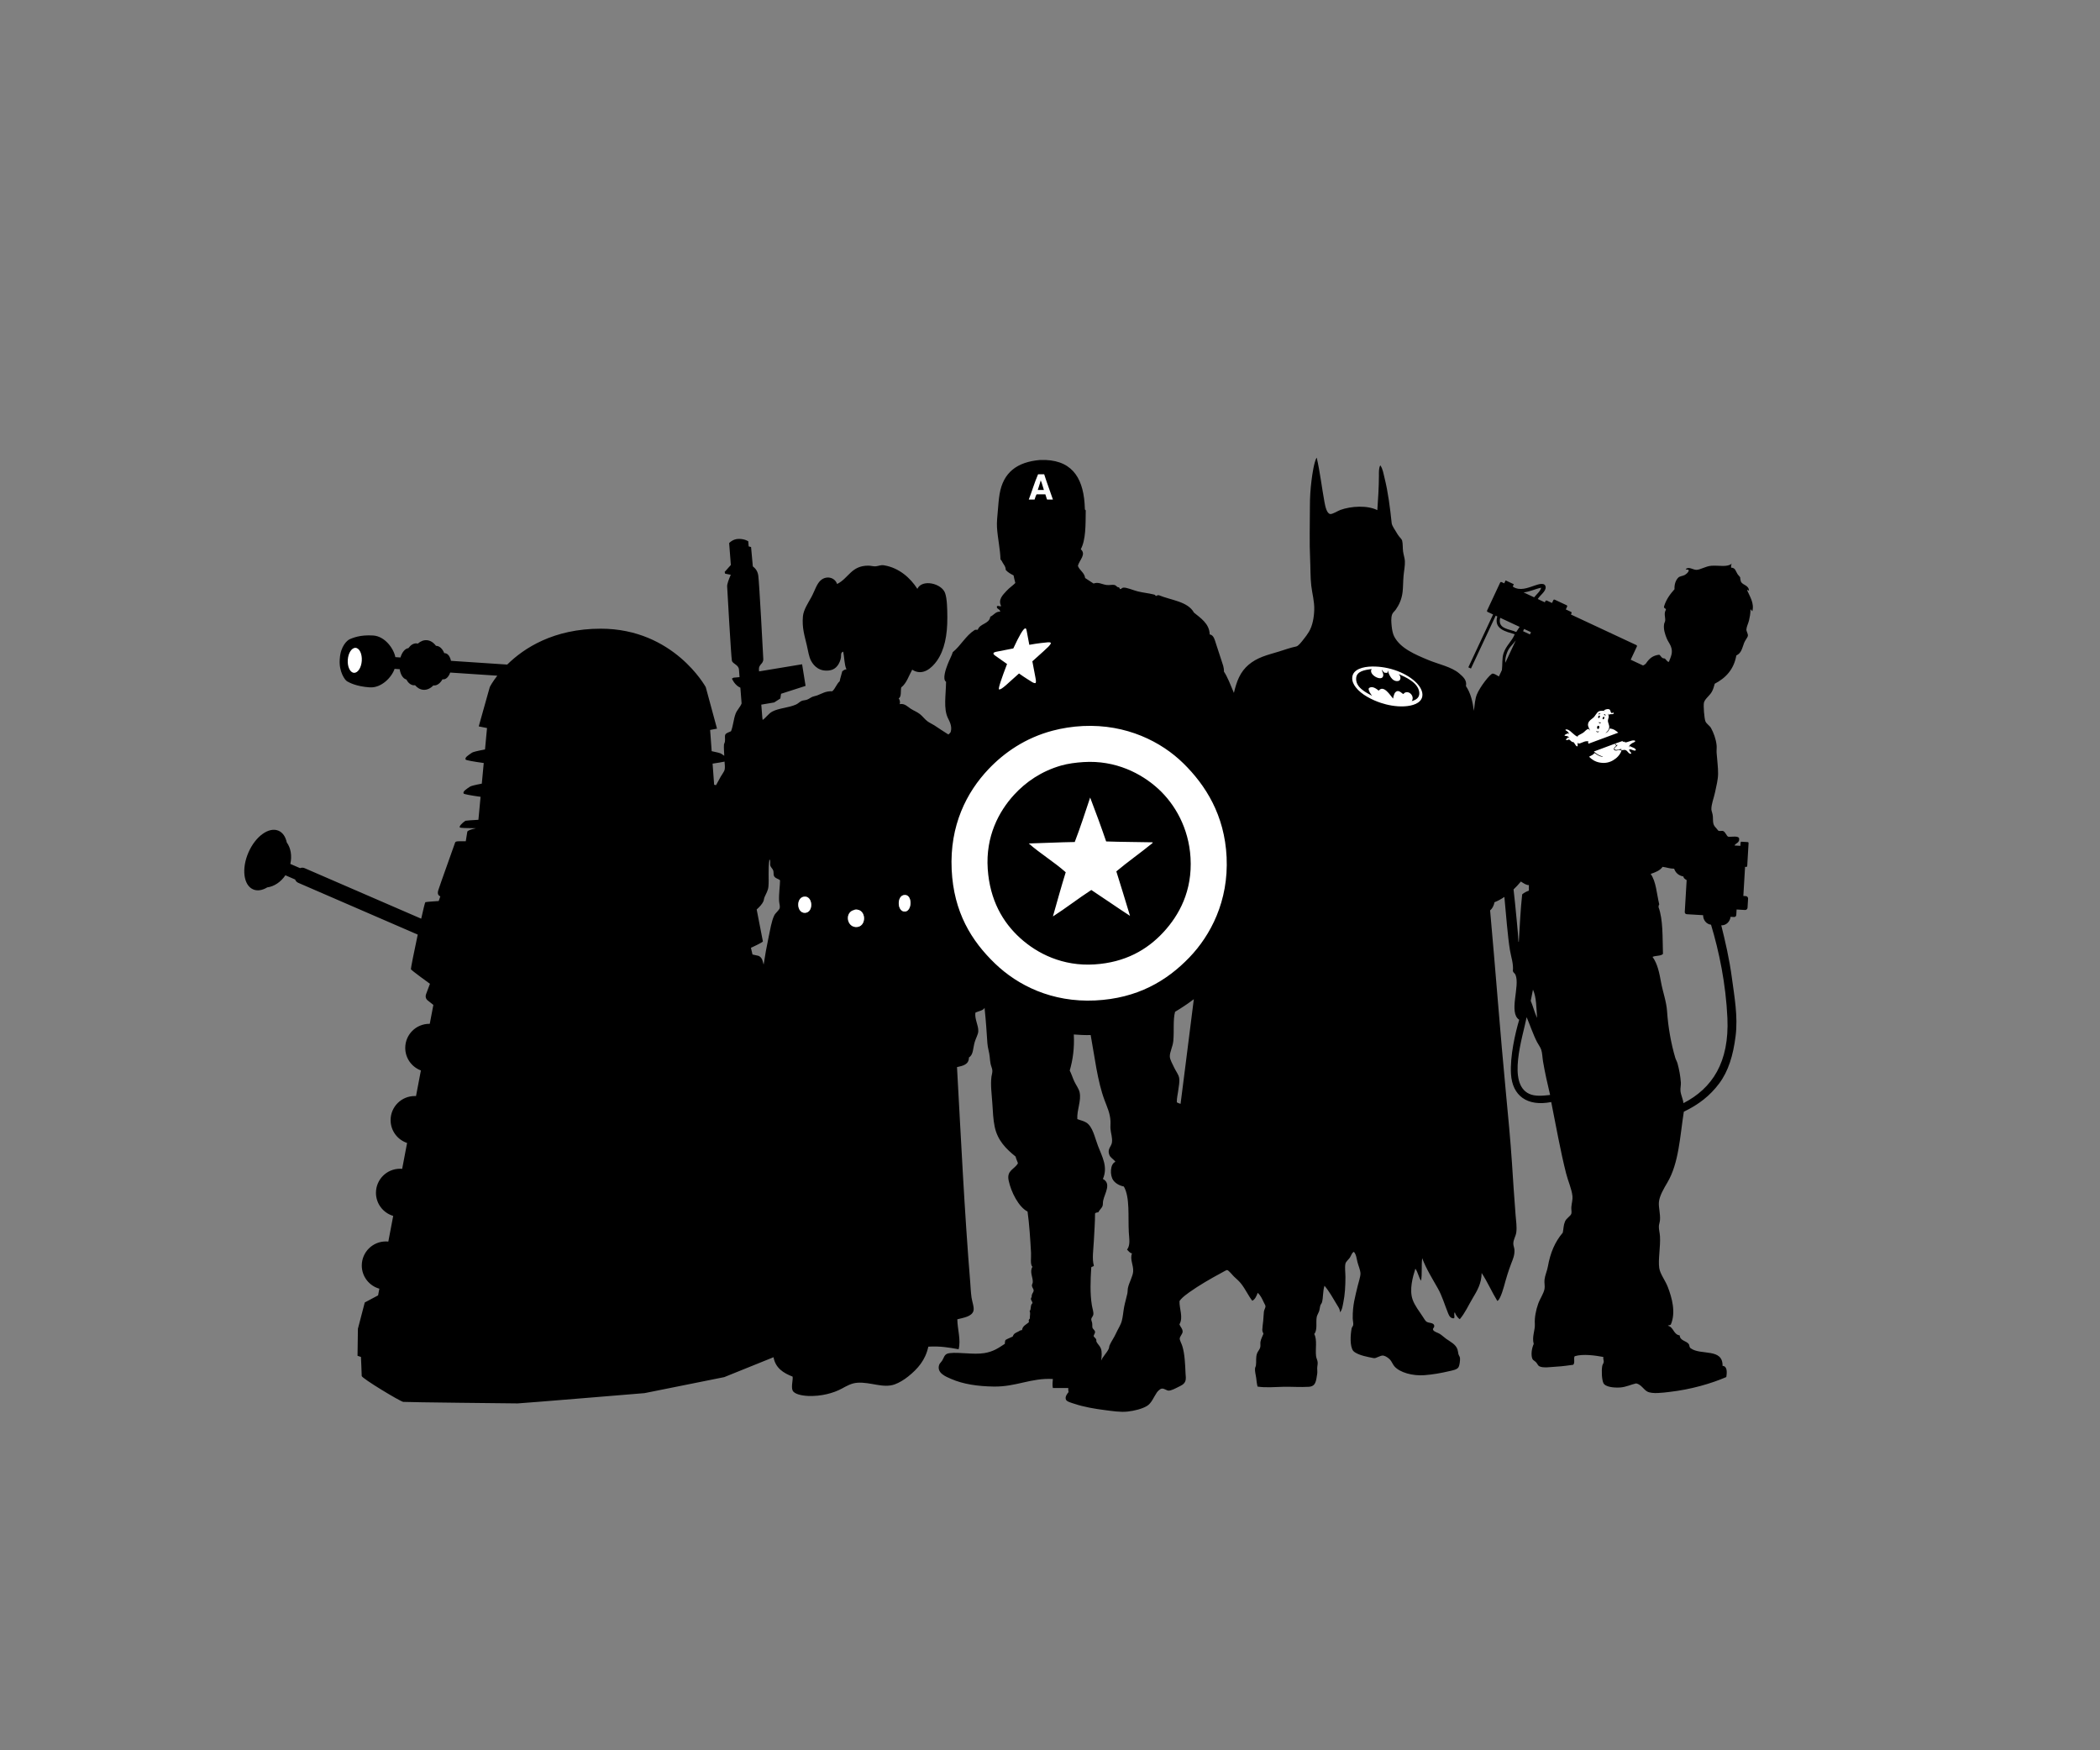 <?xml version="1.0" encoding="UTF-8" standalone="no"?>
<!DOCTYPE svg PUBLIC "-//W3C//DTD SVG 1.1//EN" "http://www.w3.org/Graphics/SVG/1.1/DTD/svg11.dtd">
<svg width="100%" height="100%" viewBox="0 0 720 600" version="1.1" xmlns="http://www.w3.org/2000/svg" xmlns:xlink="http://www.w3.org/1999/xlink" xml:space="preserve" xmlns:serif="http://www.serif.com/" style="fill-rule:evenodd;clip-rule:evenodd;stroke-linejoin:round;stroke-miterlimit:2;">
    <rect x="0" y="0" width="720" height="600" fill="#808080" stroke="none"/>
    <g transform="matrix(1.002,0,0,1,0,0)">
        <rect id="Artboard1" x="0" y="0" width="718.742" height="600" style="fill:none;"/>
        <g id="Artboard11" serif:id="Artboard1">
            <g transform="matrix(0.642,0,0,0.932,80.192,40.662)">
                <g>
                    <g id="LOGO" transform="matrix(0.335,0,0,0.231,-147.065,-221.66)">
                        <g>
                            <g id="LOW" transform="matrix(4.167,0,0,4.167,2788.35,2276.14)">
                                <path d="M0,-7.935C3.104,2.339 5.663,14.753 6.251,27.688C7.021,44.618 0.475,54.585 -10.529,60.254C-10.681,58.699 -11.523,57.16 -11.666,55.56C-11.763,54.488 -11.438,53.49 -11.524,52.29C-11.694,49.917 -12.161,47.354 -12.805,45.037C-13.003,44.318 -13.438,43.648 -13.657,42.904C-15.289,37.366 -16.379,31.2 -16.786,25.129C-17.036,21.394 -18.396,17.777 -19.061,14.179C-19.723,10.599 -20.384,7.02 -22.332,4.367C-21.19,3.802 -19.171,4.114 -18.351,3.229C-18.549,-3.114 -18.278,-9.926 -20.057,-14.689C-20.002,-15.06 -19.983,-15.47 -19.771,-15.685C-20.74,-19.693 -20.955,-24.456 -23.043,-27.346C-21.228,-27.948 -19.492,-28.63 -18.492,-30.047C-16.973,-29.861 -15.795,-29.332 -14.084,-29.336C-13.521,-27.718 -12.349,-26.71 -10.529,-26.35C-10.593,-25.954 -10.124,-25.416 -9.306,-24.979L-10.026,-12.789C-10.053,-12.348 -9.717,-11.97 -9.277,-11.944L-3.022,-11.574C-3.04,-9.698 -1.733,-8.122 0,-7.935M-69.402,56.699C-77.881,52.809 -71.943,35.177 -70.397,27.403C-69.257,30.015 -67.877,34.131 -66.415,36.931C-65.901,37.917 -65.142,38.91 -64.852,39.776C-64.399,41.121 -64.384,42.883 -64.141,44.326C-63.411,48.646 -62.47,52.751 -61.438,57.126C-64.335,57.437 -67.173,57.72 -69.402,56.699M-73.384,-1.606C-73.343,-1.352 -73.518,-1.314 -73.526,-1.464C-73.749,-5.814 -74.377,-11.164 -74.806,-15.969C-74.888,-16.896 -75.187,-19.289 -75.396,-21.412C-74.441,-22.325 -73.503,-23.336 -72.59,-24.434C-71.482,-23.669 -70.319,-22.98 -69.545,-23.08L-69.545,-20.946C-70.521,-20.596 -71.408,-20.155 -72.104,-19.524C-72.748,-13.769 -73.001,-7.623 -73.384,-1.606M-78.542,-108.024C-78.624,-109.369 -78.388,-110.378 -78.085,-111.3C-77.754,-112.306 -77.353,-113.213 -76.582,-114.139C-75.991,-114.847 -75.263,-115.588 -74.544,-116.571L-78.542,-108.024ZM-80.494,-125.183C-80.432,-125.161 -80.368,-125.143 -80.306,-125.122L-73.082,-121.744C-73.552,-121.028 -74.113,-120.19 -74.379,-119.779C-76.922,-121.002 -81.567,-120.808 -80.494,-125.183M-71.364,-120.94L-68.741,-119.713L-69.14,-118.86L-71.771,-120.09C-71.614,-120.382 -71.455,-120.692 -71.364,-120.94M-66.415,27.688C-67.374,25.66 -67.944,23.244 -68.833,21.147C-68.529,19.744 -68.243,18.323 -67.979,16.882C-66.678,19.702 -66.682,23.831 -66.415,27.688M-64.852,-136.702C-65.147,-135.36 -66.562,-134.243 -67.541,-133.035L-71.561,-134.914C-69.212,-135.156 -67.149,-136.242 -64.852,-136.702M-205.3,36.454C-204.944,32.529 -205.47,28.46 -204.633,25.345C-202.12,23.845 -199.731,22.241 -197.471,20.524C-198.482,28.699 -199.513,36.854 -200.543,44.889C-201.207,50.076 -201.868,55.285 -202.531,60.514C-203.095,60.341 -203.627,60.17 -203.967,59.895C-203.991,58.197 -203.574,56.773 -203.411,55.341C-203.239,53.839 -202.808,52.145 -203.078,50.563C-203.294,49.298 -204.386,47.958 -204.967,46.675C-205.571,45.338 -206.587,43.677 -206.633,42.454C-206.695,40.754 -205.498,38.653 -205.3,36.454M-220.63,124.552C-220.758,126.459 -222.205,128.81 -222.63,130.884C-222.768,131.558 -222.708,132.314 -222.853,132.996C-223.205,134.672 -223.746,136.369 -224.075,138.105C-224.419,139.934 -224.536,141.841 -224.963,143.438C-225.411,145.109 -226.496,146.661 -227.185,148.215C-227.927,149.887 -228.991,151.293 -229.629,152.77C-229.807,153.181 -229.783,153.703 -229.962,154.103C-230.68,155.708 -232.301,157.129 -232.851,158.657C-232.681,157.156 -232.446,155.35 -232.962,153.992C-233.35,152.973 -234.182,152.363 -234.63,151.438C-234.763,151.158 -234.641,150.799 -234.739,150.548C-234.978,149.935 -235.569,149.771 -235.739,149.214C-235.623,148.725 -235.151,148.168 -235.183,147.66C-235.228,146.972 -235.982,146.698 -236.183,145.994C-236.286,145.638 -236.177,144.84 -236.295,144.216C-236.412,143.597 -236.669,143.231 -236.628,142.773C-236.578,142.217 -235.958,141.684 -235.85,141.105C-235.669,140.127 -236.186,138.788 -236.405,137.439C-237.128,133.024 -236.938,127.863 -236.628,122.996C-236.42,122.649 -235.768,122.747 -235.628,122.331C-236.413,119.85 -235.795,116.155 -235.628,112.665C-235.461,109.154 -235.197,106.061 -235.183,102.445C-235.006,101.993 -234.288,102.083 -233.851,101.888C-233.688,101.18 -232.597,100.443 -232.295,99.444C-232.139,98.926 -232.232,98.176 -232.073,97.445C-231.468,94.666 -228.862,90.949 -232.185,89.224C-230.193,84.601 -232.442,80.798 -234.072,76.559C-235.336,73.275 -236.019,69.298 -238.517,67.672C-239.498,67.033 -241.059,66.729 -241.96,66.338C-242.126,62.623 -240.39,59.437 -241.072,56.119C-241.346,54.788 -242.455,53.32 -243.071,52.008C-243.773,50.516 -244.169,49.117 -244.848,47.785C-243.7,43.823 -243.021,39.392 -243.294,34.011C-241.241,34.181 -239.121,34.282 -236.851,34.232C-235.326,42.538 -234.285,51.86 -231.518,59.229C-230.524,61.873 -229.46,64.101 -229.296,67.005C-229.229,68.187 -229.36,69.038 -229.296,70.005C-229.183,71.683 -228.454,73.553 -228.741,75.337C-228.979,76.829 -230.593,77.796 -229.74,80.003C-229.277,81.2 -228.147,81.561 -227.407,82.669C-229.437,83.425 -229.631,87.827 -228.185,89.78C-227.217,91.086 -225.558,91.841 -224.186,92.113C-221.808,96.246 -222.621,103.628 -222.297,109.554C-222.161,112.043 -221.636,114.477 -222.964,116.219C-222.392,116.76 -221.997,117.475 -221.075,117.665C-221.973,119.888 -220.467,122.114 -220.63,124.552M-307.826,-12.96C-310.747,-12.894 -310.912,-18.647 -308.319,-19.237C-304.805,-20.035 -304.916,-13.026 -307.826,-12.96M-326.656,-7.053C-330.16,-7.341 -330.765,-12.925 -327.025,-13.575C-327.02,-13.576 -326.989,-13.689 -326.902,-13.699C-322.26,-14.213 -322.271,-6.693 -326.656,-7.053M-376.648,-70.256C-376.546,-69.115 -376.423,-67.989 -376.621,-67.109C-376.763,-66.472 -377.623,-65.367 -378.097,-64.525C-378.73,-63.401 -379.319,-62.32 -379.888,-61.263C-380.123,-61.309 -380.361,-61.356 -380.616,-61.405L-381.207,-69.484C-379.218,-69.772 -377.642,-70.038 -376.648,-70.256M-361.853,-16.775C-361.597,-17.326 -361.609,-17.907 -361.36,-18.498C-360.777,-19.887 -360.027,-20.901 -359.882,-22.56C-359.623,-25.554 -360.105,-28.852 -359.513,-32.896C-358.895,-32.287 -359.398,-31.244 -359.145,-30.435C-358.951,-29.817 -358.236,-29.293 -358.037,-28.589C-357.85,-27.927 -357.992,-27.1 -357.791,-26.621C-357.361,-25.593 -356.119,-25.558 -355.453,-24.898C-355.468,-22.833 -355.946,-19.76 -355.822,-17.021C-355.785,-16.208 -355.404,-15.039 -355.576,-14.314C-355.782,-13.443 -357.193,-12.465 -357.667,-11.483C-358.735,-9.283 -359.232,-5.936 -359.882,-2.869C-360.589,0.455 -361.189,3.86 -361.722,7.309C-361.902,6.651 -362.039,6.157 -362.106,5.91C-362.557,4.253 -363.712,3.952 -363.712,3.952L-365.971,3.449L-366.574,0.89C-366.574,0.89 -362.005,-1.169 -362.005,-1.57C-362.005,-1.731 -363.073,-7.174 -364.376,-13.753C-363.228,-14.771 -362.282,-15.849 -361.853,-16.775M-346.468,-18.621C-342.912,-19.31 -342.473,-12.549 -345.977,-12.468C-349.109,-12.394 -349.447,-18.045 -346.468,-18.621M13.789,-135.706C13.9,-136.207 14.456,-135.275 14.499,-135.706C14.305,-137.63 12.343,-137.633 11.513,-138.834C11.299,-139.145 11.003,-140.847 11.177,-140.63C10.953,-141.004 10.384,-141.492 10.091,-141.963C9.275,-143.276 9.323,-144.274 7.673,-144.38C7.63,-145.04 7.675,-145.611 7.958,-145.945C6.146,-144.409 3.144,-145.307 0.137,-145.092C-2.02,-144.937 -4.081,-143.55 -5.552,-143.527C-6.884,-143.507 -8.435,-144.91 -9.676,-143.811C-9.415,-143.456 -8.333,-143.922 -8.538,-143.101C-8.731,-142.566 -9.398,-141.911 -10.103,-141.537C-10.897,-141.113 -11.9,-141.169 -12.52,-140.541C-13.551,-139.494 -14.039,-137.876 -13.941,-136.132C-15.59,-134.273 -17.107,-132.283 -17.924,-129.591C-18.155,-128.695 -17.228,-128.96 -17.212,-128.311C-18.093,-126.865 -17.408,-125.519 -17.497,-124.187C-17.53,-123.69 -17.841,-123.3 -17.924,-122.765C-18.222,-120.831 -17.542,-118.899 -16.929,-117.361C-16.497,-116.282 -15.757,-115.342 -15.363,-114.375C-14.396,-111.991 -15.33,-110.376 -16.075,-108.402C-16.729,-108.217 -17.128,-109.405 -17.781,-109.682C-18.934,-109.668 -19.087,-110.652 -19.771,-111.104C-22.304,-110.791 -23.569,-109.662 -24.892,-107.691C-25.132,-107.424 -25.497,-107.189 -25.95,-106.983L-30.672,-109.191L-28.646,-113.522L-28.307,-114.246C-28.213,-114.446 -28.301,-114.684 -28.5,-114.777L-53.493,-126.465L-53.269,-126.945C-53.175,-127.145 -53.262,-127.383 -53.462,-127.476L-55.446,-128.405L-54.944,-129.479C-54.851,-129.679 -54.937,-129.917 -55.137,-130.011L-59.676,-132.133C-59.876,-132.227 -60.113,-132.141 -60.207,-131.941L-60.709,-130.866L-62.694,-131.794C-62.895,-131.888 -63.132,-131.801 -63.225,-131.602L-63.45,-131.122L-66.147,-132.383C-65.301,-133.843 -62.955,-135.328 -63.146,-136.986C-63.361,-138.872 -65.925,-138.018 -67.269,-137.555C-70.137,-136.564 -72.868,-135.456 -75.517,-136.986C-75.559,-137.083 -75.61,-137.171 -75.661,-137.258L-75.298,-138.035L-78.428,-139.498L-78.954,-138.373L-79.979,-138.852C-80.178,-138.945 -80.416,-138.859 -80.51,-138.659L-80.848,-137.935L-85.159,-128.715L-85.498,-127.991C-85.592,-127.791 -85.506,-127.554 -85.306,-127.46L-83.214,-126.482L-92.66,-106.285L-91.664,-105.819L-82.219,-126.017L-81.616,-125.735L-81.631,-125.609C-82.974,-120.863 -78.271,-119.932 -74.947,-118.925C-76.037,-116.193 -78.221,-114.675 -79.214,-111.673C-79.857,-109.727 -79.581,-107.257 -79.845,-105.239L-80.992,-102.786C-81.776,-103.29 -82.8,-103.879 -83.335,-103.895C-84.274,-103.923 -88.216,-98.832 -89.404,-95.921C-90.091,-94.24 -90.228,-92.126 -90.546,-89.659C-91.005,-93.198 -91.772,-96.435 -93.578,-99.123C-93.117,-101.353 -94.645,-102.668 -96.188,-103.993C-99.067,-106.462 -104.154,-107.503 -107.842,-109.037C-113.143,-111.242 -118.622,-113.559 -120.973,-118.081C-121.481,-119.059 -121.798,-120.606 -121.929,-121.994C-122.059,-123.362 -122.253,-125.127 -121.756,-126.516C-121.516,-127.184 -120.755,-127.785 -120.364,-128.342C-119.087,-130.155 -118.077,-132.319 -117.755,-135.125C-117.548,-136.936 -117.582,-139.056 -117.406,-141.125C-117.241,-143.072 -116.799,-145.074 -116.885,-146.865C-116.938,-147.964 -117.402,-149.268 -117.581,-150.604C-117.757,-151.921 -117.628,-153.456 -117.929,-154.692C-118.04,-155.152 -118.593,-155.688 -119.06,-156.257C-119.504,-156.8 -119.816,-157.321 -120.103,-157.823C-120.657,-158.795 -121.819,-160.346 -121.929,-161.388C-122.521,-167.082 -123.323,-173.35 -124.624,-178.519C-125.064,-180.265 -125.291,-182.098 -126.276,-183.477C-126.903,-182.356 -126.79,-180.806 -126.799,-179.389C-126.821,-175.028 -127.12,-170.393 -127.407,-166.345C-131.18,-168.274 -137.45,-167.895 -141.496,-166.432C-142.496,-166.069 -144.511,-164.74 -145.408,-164.867C-146.716,-165.051 -147.297,-167.827 -147.582,-169.389C-148.601,-174.949 -149.316,-181.096 -150.54,-186.347L-150.626,-186.347C-151.565,-184.612 -152.214,-180.293 -152.539,-177.65C-152.953,-174.282 -153.147,-171.271 -153.147,-167.911C-153.147,-160.939 -153.382,-154.196 -153.062,-147.474C-152.906,-144.206 -153.001,-140.694 -152.627,-137.473C-152.256,-134.272 -151.394,-131.516 -151.495,-128.255C-151.59,-125.254 -152.152,-122.192 -153.496,-119.906C-154.071,-118.927 -154.84,-117.888 -155.671,-116.863C-156.251,-116.146 -157.501,-114.43 -158.366,-114.254C-160.517,-113.817 -162.684,-113.035 -164.889,-112.341C-167.081,-111.65 -169.237,-111.121 -171.236,-110.341C-175.299,-108.755 -178.343,-106.361 -180.194,-102.514C-181.046,-100.742 -181.657,-98.68 -182.169,-96.513C-183.427,-99.476 -184.619,-102.667 -185.969,-104.634C-185.938,-106.364 -186.433,-107.376 -186.97,-109.078C-187.649,-111.237 -188.287,-113.128 -188.969,-115.188C-189.556,-116.959 -189.873,-118.606 -191.413,-118.854C-191.483,-122.962 -194.949,-125.155 -197.412,-127.186C-199.803,-131.498 -206.113,-131.89 -210.854,-133.852C-211.361,-133.877 -211.63,-133.665 -211.966,-133.518C-212.295,-134.143 -212.703,-134.09 -213.076,-134.185C-214.636,-134.582 -216.723,-134.779 -218.854,-135.295C-220.638,-135.73 -223.142,-136.872 -224.407,-136.74C-224.912,-136.688 -225.224,-136.101 -225.63,-136.185C-225.876,-136.236 -225.653,-136.495 -225.963,-136.74C-226.154,-136.892 -226.585,-136.93 -226.63,-136.962C-227.041,-137.259 -227.262,-137.621 -227.74,-137.741C-228.562,-137.946 -229.656,-137.611 -230.74,-137.741C-232.542,-137.956 -233.941,-139.024 -235.739,-138.296C-236.805,-139.007 -237.913,-139.677 -238.96,-140.406C-239.269,-142.581 -241.091,-143.239 -241.739,-145.073C-241.162,-147.297 -238.437,-149.434 -240.628,-151.405C-238.709,-155.003 -238.794,-160.606 -238.739,-166.069C-238.669,-166.51 -239.16,-166.387 -239.072,-166.847C-239.358,-177.781 -243.289,-185.069 -254.071,-185.511L-256.181,-185.511C-265.005,-184.758 -270.225,-180.742 -271.624,-172.513C-271.943,-170.625 -272.12,-168.425 -272.289,-166.291C-272.464,-164.106 -272.751,-161.792 -272.623,-159.737C-272.359,-155.59 -271.366,-151.306 -271.29,-147.517C-270.897,-147.167 -270.668,-146.673 -270.399,-146.184C-269.93,-145.328 -269.315,-144.869 -269.29,-143.517C-268.517,-142.586 -267.411,-141.989 -266.29,-141.406C-266.079,-140.431 -265.893,-139.432 -265.623,-138.518C-266.421,-137.633 -267.831,-136.755 -268.957,-135.518C-270.353,-133.983 -272.285,-132.22 -271.067,-129.741C-271.175,-129.285 -272.195,-130.015 -272.623,-129.63C-272.998,-128.543 -271.375,-128.615 -271.4,-127.519C-273.082,-127.738 -273.88,-126.16 -275.177,-125.631C-275.572,-122.767 -279.162,-123.098 -279.955,-120.632C-280.363,-120.596 -280.937,-120.727 -281.176,-120.52C-284.587,-118.339 -286.419,-114.58 -289.508,-112.078C-289.841,-110.863 -290.804,-109.164 -291.508,-107.301C-292.064,-105.831 -293.591,-101.738 -292.064,-100.746C-292.155,-95.436 -293.076,-90.568 -291.397,-86.97C-290.899,-85.9 -289.626,-83.827 -290.287,-81.638C-290.416,-81.208 -290.837,-80.963 -291.179,-80.617C-292.072,-81.226 -293.048,-81.788 -293.919,-82.37C-294.778,-82.942 -295.642,-83.544 -296.504,-84.092C-297.385,-84.653 -298.404,-85.085 -299.21,-85.693C-300.244,-86.468 -301.003,-87.583 -302.042,-88.4C-303.136,-89.261 -304.414,-89.718 -305.611,-90.492C-306.712,-91.204 -307.875,-92.602 -309.796,-92.215C-309.441,-92.974 -309.801,-93.987 -310.165,-94.43C-309.005,-94.994 -309.496,-97.207 -309.18,-98.614C-307.12,-100.204 -306.308,-103.044 -304.996,-105.383C-301.025,-102.787 -297.462,-106.05 -295.519,-108.829C-292.666,-112.912 -291.545,-118.588 -291.582,-125.32C-291.599,-128.701 -291.671,-132.493 -292.443,-134.672C-293.743,-138.346 -301.208,-140.143 -303.027,-136.272C-305.683,-140.436 -310.019,-144.314 -315.703,-145.256C-317.097,-145.488 -317.795,-144.977 -318.902,-144.887C-319.863,-144.81 -320.804,-145.13 -321.732,-145.133C-328.299,-145.155 -329.224,-140.322 -333.67,-138.119C-334.517,-140.593 -337.501,-141.384 -339.7,-139.719C-341.432,-138.408 -342.158,-135.565 -343.515,-133.073C-344.639,-131.01 -346.484,-128.291 -346.714,-125.812C-347.131,-121.344 -346.044,-118.232 -345.238,-114.736C-344.71,-112.451 -344.444,-110.356 -343.638,-108.829C-342.505,-106.682 -340.288,-104.495 -336.377,-105.137C-333.912,-105.541 -332.583,-107.842 -332.193,-110.059C-332.078,-110.715 -332.45,-111.941 -331.332,-112.275C-330.871,-110.069 -330.944,-107.329 -330.101,-105.506C-330.88,-105.506 -331.232,-105.078 -331.701,-104.768C-331.99,-103.457 -332.449,-102.316 -332.685,-100.953C-333.888,-99.94 -334.318,-98.154 -335.516,-97.138C-338.117,-97.251 -339.531,-96.177 -341.3,-95.538C-341.873,-95.331 -342.508,-95.254 -343.023,-95.045C-343.738,-94.755 -344.4,-94.204 -345.115,-93.938C-345.81,-93.679 -346.57,-93.705 -347.208,-93.446C-347.924,-93.154 -348.552,-92.427 -349.3,-92.092C-352.246,-90.768 -355.828,-90.742 -358.406,-89.385C-359.863,-88.618 -360.868,-86.98 -362.099,-86.185C-362.105,-86.467 -362.153,-86.795 -362.227,-87.152L-362.615,-92.027L-357.687,-92.862L-355.341,-94.38L-355.064,-96.175L-345.704,-99.188L-347.032,-107.449L-363.469,-104.731L-363.472,-104.954C-363.853,-107.618 -361.76,-107.333 -361.855,-109.522C-361.951,-111.71 -363.378,-138.448 -363.757,-141.302C-363.998,-143.098 -364.915,-144.14 -365.846,-144.856L-366.517,-152.245C-366.517,-152.245 -366.88,-152.356 -367.433,-152.495L-367.589,-154.436C-367.589,-154.436 -368.865,-155.357 -371.19,-155.357C-373.515,-155.357 -374.884,-153.755 -374.884,-153.755L-374.236,-145.393L-376.603,-142.729L-376.414,-142.063L-374.263,-141.651C-375.001,-139.971 -375.697,-138.122 -375.652,-137.21C-375.557,-135.308 -374.13,-110.188 -373.843,-108.855C-373.559,-107.524 -371.226,-107.334 -371.131,-105.336C-371.13,-105.324 -371.127,-105.311 -371.126,-105.3L-370.913,-102.536L-373.232,-102.324L-373.835,-101.971C-373.835,-101.971 -372.755,-99.387 -370.6,-98.5L-370.134,-92.492C-370.617,-91.111 -371.878,-90.019 -372.435,-88.523C-373.206,-86.455 -373.322,-84.054 -374.159,-81.877C-374.814,-81.472 -376.024,-81.296 -376.375,-80.523C-376.625,-79.969 -376.354,-78.958 -376.498,-77.939C-376.559,-77.494 -376.837,-77.059 -376.867,-76.708C-376.966,-75.478 -376.793,-73.966 -376.752,-72.478C-377.125,-72.744 -377.535,-73.014 -377.933,-73.284C-378.243,-73.495 -379.505,-73.839 -381.555,-74.247L-382.148,-82.351C-380.472,-82.66 -379.521,-82.853 -379.521,-82.853L-383.819,-98.715C-383.819,-98.715 -395.976,-121.047 -423.919,-121.047C-441.919,-121.047 -453.257,-113.612 -459.623,-107.336L-481.094,-108.766C-481.443,-110.43 -482.309,-111.616 -483.396,-111.689C-483.481,-111.695 -483.565,-111.691 -483.649,-111.683C-484.316,-113.321 -485.381,-114.403 -486.647,-114.487C-486.701,-114.491 -486.754,-114.483 -486.808,-114.483C-487.745,-115.76 -488.965,-116.562 -490.343,-116.654C-491.563,-116.735 -492.736,-116.245 -493.752,-115.339C-493.918,-115.386 -494.089,-115.419 -494.264,-115.431C-495.397,-115.507 -496.481,-114.808 -497.352,-113.608C-498.63,-113.467 -499.785,-112.053 -500.376,-110.048L-502.332,-110.179C-502.932,-113.391 -506.271,-118.143 -510.787,-118.444C-515.92,-118.786 -518.742,-117.433 -519.684,-117.059C-520.626,-116.685 -523.22,-114.508 -523.547,-109.58C-523.553,-109.511 -523.57,-109.234 -523.575,-109.164C-523.875,-104.665 -521.64,-101.43 -520.756,-100.934C-519.872,-100.437 -517.238,-98.969 -512.105,-98.626C-507.59,-98.326 -503.651,-102.594 -502.63,-105.698L-500.675,-105.568C-500.355,-103.502 -499.397,-101.948 -498.148,-101.64C-497.444,-100.334 -496.464,-99.498 -495.329,-99.423C-495.154,-99.411 -494.981,-99.422 -494.81,-99.446C-493.924,-98.413 -492.826,-97.772 -491.605,-97.691C-490.228,-97.599 -488.911,-98.233 -487.813,-99.374C-487.76,-99.367 -487.708,-99.352 -487.655,-99.349C-486.389,-99.265 -485.189,-100.197 -484.312,-101.731C-484.229,-101.712 -484.147,-101.697 -484.062,-101.692C-482.974,-101.62 -481.959,-102.68 -481.392,-104.284L-463.407,-103.088C-465.378,-100.551 -466.266,-98.787 -466.266,-98.787L-470.494,-83.715C-470.494,-83.715 -469.338,-83.47 -467.333,-83.081L-468.1,-74.898C-470.927,-74.383 -472.666,-73.937 -473.039,-73.685C-474.418,-72.75 -475.953,-71.814 -475.493,-71.035C-475.342,-70.78 -472.638,-70.278 -468.584,-69.719L-469.324,-61.836C-471.882,-61.356 -473.454,-60.945 -473.805,-60.707C-475.185,-59.771 -476.718,-58.835 -476.259,-58.056C-476.115,-57.81 -473.601,-57.337 -469.794,-56.802L-470.617,-48.02C-473.345,-47.873 -475.082,-47.75 -475.591,-47.649C-476.972,-46.713 -478.057,-45.494 -477.714,-45.102C-477.531,-44.895 -475.14,-44.812 -471.513,-44.788C-474.853,-44.08 -474.857,-43.474 -474.857,-43.474L-475.448,-39.817C-476.712,-39.823 -477.455,-39.826 -477.575,-39.826C-479.131,-39.826 -479.433,-39.675 -479.533,-39.274C-479.634,-38.873 -485.357,-23.008 -485.959,-21.049C-486.562,-19.092 -485.156,-18.79 -485.156,-18.79L-485.774,-16.984C-485.774,-16.984 -490.431,-16.693 -490.868,-16.548C-491.009,-16.5 -491.657,-13.832 -492.461,-10.235L-536.965,-29.538C-537.546,-29.79 -538.173,-29.775 -538.715,-29.549L-542.431,-31.161C-541.729,-34.233 -542.258,-37.259 -543.79,-39.384C-544.239,-41.51 -545.3,-43.134 -546.922,-43.837C-550.595,-45.43 -555.747,-41.707 -558.429,-35.522C-561.112,-29.336 -560.311,-23.031 -556.638,-21.438C-555.016,-20.734 -553.105,-21.069 -551.247,-22.194C-548.648,-22.527 -546.078,-24.208 -544.313,-26.821L-540.598,-25.209C-540.393,-24.659 -539.974,-24.19 -539.394,-23.938L-493.786,-4.156C-495.156,2.274 -496.472,8.846 -496.398,9.067C-496.253,9.504 -489.122,14.646 -489.122,14.646C-489.122,14.646 -489.682,16.207 -490.577,18.527C-491.212,20.174 -489.969,21.003 -489.969,21.003L-487.819,22.716L-489.193,29.939C-489.246,29.938 -489.3,29.935 -489.354,29.935C-494.434,29.935 -498.553,34.054 -498.553,39.134C-498.553,43.08 -496.069,46.443 -492.58,47.752L-494.443,57.549C-494.61,57.54 -494.777,57.535 -494.946,57.535C-500.026,57.535 -504.145,61.654 -504.145,66.734C-504.145,70.799 -501.507,74.247 -497.851,75.463L-499.73,85.351C-499.997,85.329 -500.266,85.314 -500.537,85.314C-505.619,85.314 -509.737,89.432 -509.737,94.513C-509.737,98.687 -506.958,102.209 -503.151,103.336L-505.016,113.14C-505.323,113.11 -505.634,113.093 -505.949,113.093C-511.03,113.093 -515.149,117.213 -515.149,122.294C-515.149,126.511 -512.311,130.063 -508.44,131.149L-508.927,133.705L-514.009,136.416L-516.629,146.459L-516.774,156.792L-515.464,157.228C-515.464,157.228 -515.174,163.63 -515.174,164.504C-515.174,165.378 -500.474,174.256 -499.31,174.401C-498.145,174.547 -456.812,174.984 -455.648,174.984C-454.483,174.984 -407.183,171.054 -407.183,171.054L-376.765,164.942C-376.765,164.942 -367.244,161.095 -357.942,157.336C-357.197,161.491 -354.178,163.373 -350.654,164.749C-350.462,166.047 -351.277,168.622 -350.654,170.04C-350.048,171.416 -347.203,172.033 -344.746,172.132C-339.812,172.33 -335.13,171.103 -331.825,169.302C-330.039,168.331 -328.177,167.235 -325.917,167.086C-320.744,166.747 -316.115,169.313 -311.642,167.701C-309.968,167.098 -308.101,165.947 -306.596,164.749C-302.901,161.807 -299.937,158.447 -298.842,153.302C-294.375,153.018 -290.822,153.648 -287.274,154.288C-286.335,150.696 -287.728,146.644 -287.766,142.842C-285.306,142.224 -282.248,141.787 -281.613,139.642C-281.236,138.369 -282.12,136.128 -282.351,134.473C-282.631,132.472 -282.701,130.442 -282.843,128.689C-285.059,101.577 -286.39,73.396 -287.89,46.482C-285.642,45.981 -283.344,45.528 -283.335,42.789C-281.599,41.745 -281.835,39.319 -281.121,36.881C-280.708,35.475 -279.818,33.961 -279.767,32.821C-279.661,30.471 -281.195,28.25 -280.875,25.683C-279.623,25.026 -277.919,24.928 -277.358,23.815C-277.339,24.108 -277.318,24.4 -277.289,24.679C-276.839,28.896 -276.564,33.221 -276.289,37.344C-276.165,39.177 -275.544,40.849 -275.4,42.564C-275.32,43.505 -275.238,44.389 -275.066,45.231C-274.89,46.093 -274.481,46.889 -274.4,47.675C-274.311,48.515 -274.628,49.336 -274.734,50.12C-275.158,53.257 -274.597,57.148 -274.4,60.339C-274.201,63.519 -274.067,66.548 -273.51,69.228C-272.407,74.548 -269.103,77.766 -265.512,80.669C-265.331,81.636 -264.885,82.339 -264.623,83.225C-265.963,85.607 -268.984,85.889 -268.178,89.78C-267.256,94.239 -264.311,99.992 -260.957,101.667C-260.293,106.382 -259.922,112.062 -259.625,117.442C-259.523,119.266 -260.025,121.972 -259.068,122.774C-260.289,124.692 -258.844,126.824 -258.958,128.663C-258.989,129.168 -259.324,129.509 -259.291,129.997C-259.243,130.685 -258.609,131.223 -258.625,131.884C-258.636,132.402 -259.121,132.846 -259.291,133.44C-259.479,134.098 -259.232,134.144 -259.512,134.551C-260.043,135.318 -259.104,135.863 -259.068,136.662C-260.054,137.537 -259.416,138.855 -260.179,139.773C-259.72,140.522 -260.173,141.504 -260.069,142.548C-260.619,142.986 -260.556,143.456 -260.402,143.882C-261.353,144.855 -262.871,145.266 -263.069,146.993C-263.64,146.913 -264.026,147.304 -264.511,147.547C-265.597,148.093 -266.167,148.216 -266.624,149.437C-267.524,149.907 -268.568,150.233 -269.401,150.771C-269.545,151.18 -269.652,151.629 -269.622,152.214C-272.1,153.839 -274.044,155.223 -277.511,155.77C-281.648,156.421 -286.91,155.335 -290.62,155.77C-290.912,155.804 -291.365,155.887 -291.619,155.992C-292.783,156.47 -292.882,157.545 -293.508,158.546C-294.001,159.335 -294.517,159.629 -294.73,160.325C-295.664,163.39 -292.135,164.763 -290.064,165.656C-285.515,167.62 -280.105,168.45 -273.843,168.545C-265.306,168.676 -259.612,165.181 -251.292,165.656C-251.405,166.65 -251.516,168.129 -251.292,169.101L-245.404,169.101C-245.43,169.681 -245.403,170.21 -245.294,170.657C-245.866,171.356 -246.732,172.442 -246.293,173.544C-245.997,174.292 -244.324,174.716 -243.182,175.1C-239.481,176.342 -235.263,177.057 -231.406,177.544C-228.613,177.895 -225.455,178.412 -222.742,178.1C-220.053,177.79 -217.269,177.083 -215.41,175.989C-213.622,174.938 -212.822,172.628 -211.631,170.878C-211.395,170.528 -210.431,169.365 -209.632,169.324C-208.671,169.273 -207.82,170.105 -207.077,170.101C-206.048,170.093 -204.431,169.224 -203.522,168.767C-202.4,168.204 -201.198,167.734 -200.745,166.545C-200.355,165.527 -200.593,164.507 -200.633,163.546C-200.784,159.972 -200.938,156.068 -201.855,153.104C-202.176,152.071 -202.885,150.836 -202.855,150.214C-202.816,149.375 -201.74,148.427 -201.744,147.547C-201.75,146.383 -202.607,145.774 -202.967,144.771C-201.397,142.106 -203.074,138.722 -202.936,135.87C-202.758,135.62 -202.571,135.379 -202.37,135.156C-201.54,134.24 -200.383,133.363 -199.24,132.547C-195.496,129.883 -191.152,127.367 -186.718,124.981C-186.151,124.676 -185.08,124.042 -184.804,124.025C-184.231,123.989 -182.685,126.016 -182.107,126.546C-181.152,127.423 -180.149,128.301 -179.412,129.242C-177.728,131.387 -176.716,133.756 -175.15,135.763C-174.011,135.193 -173.56,133.933 -173.063,132.72C-171.996,133.728 -171.443,134.896 -170.716,136.461C-170.515,136.89 -170.124,137.486 -170.106,137.853C-170.077,138.447 -170.618,139.157 -170.716,139.94C-170.845,140.986 -170.845,142.217 -170.976,143.419C-171.111,144.656 -171.3,145.913 -171.323,146.809C-171.343,147.539 -171.072,147.796 -170.889,148.375C-171.302,149.465 -171.805,150.261 -172.02,151.418C-172.14,152.061 -171.955,152.765 -172.106,153.504C-172.275,154.341 -173.057,155.098 -173.322,155.853C-173.898,157.479 -173.537,158.857 -173.758,160.461C-173.817,160.882 -174.071,161.231 -174.106,161.68C-174.193,162.796 -173.828,163.99 -173.671,165.156C-173.524,166.25 -173.438,167.384 -173.149,168.548C-170.083,169.045 -166.386,168.707 -163.323,168.636C-160.149,168.565 -156.69,168.837 -153.584,168.636C-150.882,168.461 -150.809,166.463 -150.365,163.679C-150.253,162.975 -150.371,162.294 -150.365,161.593C-150.358,160.727 -150.126,160.086 -150.192,159.245C-150.251,158.477 -150.709,157.717 -150.8,156.895C-151.122,154.032 -150.294,150.732 -151.495,148.461C-150.174,146.903 -150.945,144.125 -150.54,141.939C-150.419,141.292 -149.935,140.586 -149.67,139.851C-149.397,139.095 -149.382,138.258 -149.147,137.503C-149.039,137.151 -148.641,136.757 -148.54,136.374C-148.007,134.359 -148.262,132.164 -147.582,130.025C-145.704,132.253 -144.351,134.744 -142.8,137.33C-142.296,138.169 -141.608,139.034 -141.669,140.201C-140.794,139.196 -140.662,137.708 -140.364,136.286C-139.795,133.552 -139.583,130.154 -139.583,126.72C-139.583,124.986 -139.894,123.065 -139.583,121.588C-139.417,120.802 -138.404,120.011 -137.93,119.33C-137.33,118.466 -137.195,117.457 -136.364,117.067C-135.433,118.069 -135.347,119.613 -134.973,121.067C-134.688,122.181 -133.872,124.075 -133.843,125.329C-133.814,126.503 -134.587,128.747 -134.887,130.025C-135.852,134.135 -136.876,137.414 -136.799,142.461C-136.786,143.29 -136.491,144.384 -136.626,145.07C-136.715,145.525 -137.145,145.867 -137.234,146.374C-137.695,148.966 -137.934,153.139 -136.626,154.896C-136.458,155.122 -136.053,155.414 -135.757,155.591C-133.936,156.691 -131.196,157.209 -128.799,157.677C-127.803,157.876 -126.248,156.484 -125.059,156.722C-124.167,156.902 -123.147,157.63 -122.538,158.288C-121.958,158.914 -121.517,160.08 -120.886,160.811C-118.818,163.202 -113.931,164.523 -109.493,164.202C-106.257,163.966 -103.021,163.388 -99.841,162.635C-98.549,162.331 -96.896,162.082 -96.361,161.07C-96.008,160.402 -95.765,158.512 -95.841,157.677C-95.894,157.075 -96.317,156.67 -96.448,156.112C-96.586,155.527 -96.609,154.924 -96.797,154.375C-97.486,152.353 -99.495,151.469 -101.146,150.288C-101.792,149.825 -102.602,149.043 -103.492,148.461C-104.316,147.923 -105.765,147.645 -106.102,146.897C-106.437,146.15 -105.371,146.108 -105.754,144.984C-106.311,144.044 -107.687,144.357 -108.624,143.764C-109.086,143.472 -109.644,142.463 -110.103,141.766C-111.428,139.75 -113.133,137.591 -113.929,135.329C-115.248,131.578 -113.92,126.789 -112.885,123.503C-111.911,124.789 -111.643,126.784 -110.71,128.113C-110.236,125.573 -110.637,122.155 -110.275,119.503C-108.763,123.548 -106.393,127.316 -104.276,131.069C-102.668,133.918 -101.752,137.148 -100.449,140.374C-100.054,141.348 -99.58,142.563 -98.188,142.461C-97.668,142.256 -98.267,140.869 -97.927,140.287C-97.711,140.094 -97.702,140.595 -97.579,140.808C-97.205,141.449 -96.608,142.409 -95.926,142.809C-93.846,140.354 -92.611,137.457 -90.97,134.721C-89.361,132.042 -87.622,129.191 -87.579,125.156C-85.364,128.507 -83.7,132.408 -81.578,135.852C-81.009,135.485 -80.77,134.947 -80.535,134.461C-79.387,132.082 -78.774,128.981 -77.752,125.763C-77.306,124.363 -76.823,122.911 -76.273,121.502C-75.612,119.811 -74.943,118.312 -75.056,116.285C-75.101,115.496 -75.496,114.682 -75.49,113.937C-75.477,112.296 -74.575,111.219 -74.359,109.675C-74.074,107.633 -74.429,105.319 -74.621,102.98C-75.16,96.411 -75.583,89.393 -76.013,82.978C-76.626,73.848 -77.46,65.225 -78.273,56.715C-80.517,33.244 -82.234,9.9 -84.35,-13.417C-83.941,-13.711 -83.488,-14.299 -83.14,-15.044C-82.895,-15.567 -82.742,-16.081 -82.685,-16.514C-81.438,-16.997 -80.168,-17.684 -78.899,-18.55C-78.281,-11.959 -77.603,-3.259 -76.797,1.664C-76.33,4.517 -75.372,6.86 -75.658,9.771C-75.475,10.472 -74.955,10.521 -74.663,11.191C-72.818,15.447 -77.404,25.677 -73.241,28.398C-74.724,33.367 -76.795,42.316 -76.37,49.161C-75.86,57.367 -70.251,61.643 -61.012,59.827C-59.301,68.377 -57.448,78.798 -55.323,87.129C-54.551,90.161 -53.19,93.028 -52.906,95.805C-52.773,97.095 -53.203,98.441 -53.333,99.928C-53.414,100.86 -53.131,101.805 -53.333,102.487C-53.617,103.451 -55.181,104.122 -55.75,105.476C-56.372,106.952 -56.259,108.081 -56.604,109.742C-59.597,113.267 -61.365,117.438 -62.292,122.681C-62.59,124.371 -63.379,126.007 -63.571,127.66C-63.718,128.908 -63.372,130.06 -63.571,131.213C-63.877,132.986 -65.266,134.88 -65.989,136.903C-66.84,139.282 -67.429,142.191 -67.269,144.582C-67.106,147.012 -68.463,149.491 -67.695,152.261C-68.456,153.914 -68.786,156.283 -68.265,157.806C-68.02,158.521 -67.527,158.534 -66.842,159.229C-66.263,159.817 -66.121,160.511 -65.563,160.793C-64.044,161.558 -61.267,161.055 -59.021,160.935C-56.718,160.813 -54.381,160.467 -52.621,160.224C-51.832,159.465 -52.573,157.748 -52.053,156.953C-48.913,155.966 -44.09,156.681 -41.103,157.238C-41.269,157.973 -40.923,158.439 -40.96,159.086C-40.998,159.712 -41.404,159.981 -41.529,160.651C-41.868,162.46 -41.704,165.882 -41.103,167.191C-40.397,168.731 -37.009,169.056 -34.704,168.898C-32.444,168.744 -30.384,167.715 -28.589,167.334C-26.627,167.745 -25.736,169.723 -24.323,170.462C-22.411,171.463 -18.443,170.892 -15.933,170.605C-7.593,169.652 0.101,167.384 5.825,164.917C6.132,163.176 6.237,160.692 4.403,160.651C4.557,153.769 -3.838,156.697 -7.686,153.968C-8.434,153.498 -8.101,152.829 -8.538,152.261C-9.476,151.039 -11.886,151.029 -11.951,148.99C-14.389,148.679 -14.246,145.786 -16.502,145.293C-16.231,145.041 -15.591,145.16 -15.363,144.865C-13.337,140.241 -14.935,134.572 -16.502,130.503C-17.503,127.905 -19.422,125.568 -19.771,123.252C-20.249,120.088 -19.263,115.22 -19.487,111.164C-19.563,109.808 -19.95,108.535 -19.914,107.324C-19.893,106.595 -19.553,105.742 -19.487,104.906C-19.31,102.602 -20.035,100.143 -19.914,98.221C-19.758,95.74 -17.912,92.701 -16.644,90.544C-12.281,83.126 -11.878,73.103 -10.387,63.525C-4.647,60.755 -0.38,57.408 3.123,52.716C6.625,48.026 8.444,42.052 9.38,34.657C10.335,27.107 8.921,19.577 7.958,12.331C7.007,5.175 5.422,-1.613 3.91,-7.698C5.703,-7.612 7.248,-9.047 7.457,-10.953L8.795,-10.874C9.235,-10.848 9.614,-11.183 9.64,-11.623L9.766,-13.749L12.977,-13.56C13.479,-13.529 13.909,-13.913 13.94,-14.415L14.146,-17.899C14.176,-18.401 13.794,-18.832 13.291,-18.862L12.339,-18.918L12.998,-30.049L13.499,-30.019C13.663,-30.01 13.807,-30.193 13.821,-30.43L14.331,-39.054C14.346,-39.29 14.225,-39.49 14.062,-39.499L11.597,-39.645C11.433,-39.655 11.29,-39.472 11.275,-39.235L11.207,-38.068L8.978,-38.2C9.221,-39.083 11.193,-39.172 10.659,-41.14C9.941,-41.938 7.903,-41.416 6.536,-41.566C5.951,-41.836 5.539,-43.275 4.688,-43.699C4.182,-43.95 3.467,-43.577 2.839,-43.841C2.658,-43.917 2.281,-44.54 1.985,-44.837C0.635,-46.189 0.81,-46.893 0.705,-49.245C0.656,-50.346 0.158,-51.404 0.137,-51.947C0.062,-53.887 1.09,-56.375 1.559,-58.63C2.032,-60.91 2.668,-63.319 2.696,-65.599C2.727,-68.127 2.313,-70.944 2.128,-73.704C2.067,-74.603 2.234,-75.582 2.128,-76.549C1.853,-79.025 0.937,-81.357 -0.006,-83.09C-0.507,-84.011 -1.737,-84.663 -2.139,-85.649C-2.581,-86.737 -2.96,-91.554 -2.707,-92.76C-2.408,-94.185 -0.567,-95.392 0.279,-96.884C0.869,-97.926 1.092,-98.871 1.417,-100.013C5.584,-102.196 8.707,-105.426 9.664,-110.82C11.609,-111.737 11.825,-113.477 12.65,-115.655C13.034,-116.669 14.001,-117.697 14.073,-118.357C14.159,-119.145 13.462,-120.017 13.504,-120.774C13.562,-121.812 14.237,-123.069 14.499,-124.187C14.813,-125.52 15.033,-126.72 15.068,-128.169C15.187,-128.896 15.482,-127.742 15.779,-127.743C16.586,-130.816 14.746,-133.472 13.789,-135.706"/>
                            </g>
                            <g id="HIGH" transform="matrix(1,0,0,1,3.9443e-31,-305.598)">
                                <path d="M1427.29,2552.35C1412.69,2551.15 1410.2,2528.08 1425.75,2525.17C1425.77,2525.17 1425.9,2524.7 1426.26,2524.66C1445.6,2522.47 1445.56,2553.85 1427.29,2552.35ZM1344.74,2504.15C1352.15,2502.71 1356.31,2509.04 1356.79,2515.76C1357.28,2522.49 1354.08,2529.62 1346.78,2529.79C1333.73,2530.09 1332.33,2506.55 1344.74,2504.15ZM1505.75,2527.74C1493.58,2528.01 1492.89,2504.04 1503.69,2501.58C1511.01,2499.92 1514.56,2506.39 1514.76,2513.31C1514.96,2520.23 1511.81,2527.6 1505.75,2527.74ZM1788.98,2232.32C1858.59,2229.01 1913.96,2257.54 1948.68,2291.57C1984.16,2326.35 2014.49,2374.11 2017.65,2441.09C2020.96,2511.17 1992.09,2565.71 1958.4,2600.78C1922.54,2638.11 1875.64,2666.09 1808.43,2669.29C1739.67,2672.56 1685.36,2645.35 1649.19,2610.5C1611.76,2574.45 1583.43,2528.94 1580.22,2460.99C1576.88,2390.24 1604.32,2337.49 1638.54,2301.29C1663.98,2274.38 1697.61,2251.19 1740.85,2239.72C1755.61,2235.81 1772.3,2233.12 1788.98,2232.32ZM1754.27,2295.27C1722.94,2304.28 1698.23,2321.44 1679.74,2341.57C1655.2,2368.26 1634.04,2408.13 1637.61,2460.07C1641.03,2509.55 1661.49,2544.72 1689,2569.77C1716.48,2594.8 1757.05,2615.14 1807.5,2611.89C1856.09,2608.76 1891,2588.9 1917.2,2560.51C1942.08,2533.56 1963.38,2494.97 1960.25,2442.01C1957.45,2394.59 1935.3,2356.49 1908.87,2332.31C1882.22,2307.91 1841.11,2286.42 1789.91,2289.72C1778.09,2290.48 1765.33,2292.09 1754.27,2295.27ZM1800.55,2346.19C1809.36,2369.16 1817.91,2392.4 1826.01,2416.09C1850.27,2416.99 1875.48,2416.92 1900.07,2417.48C1900.3,2418.75 1898.66,2419.52 1897.76,2420.26C1880.27,2434.57 1859.65,2449.05 1842.21,2463.77C1849.55,2487.29 1856.86,2510.84 1863.97,2534.59C1843.17,2521.14 1823.07,2506.97 1802.4,2493.39C1781.72,2506.8 1761.18,2522.84 1741.31,2535.51C1748,2511.97 1754.52,2488.24 1761.67,2465.16C1743.41,2448.86 1720.35,2434.87 1702.89,2419.33C1727.42,2418.71 1751.21,2417.36 1776.02,2417.01C1784.88,2394.09 1792.58,2370.01 1800.55,2346.19ZM2667.17,2268.13C2667.55,2268.42 2668.96,2269.79 2668.7,2270.63C2668.44,2271.45 2666.95,2271.51 2666.25,2271.41C2663.56,2271.06 2659.73,2268.09 2657.79,2270.26C2658.64,2270.8 2658.52,2271.74 2659.05,2272.49C2659.9,2273.67 2661.81,2274.48 2661.23,2276.54C2657.12,2277.13 2655.97,2271.89 2652.38,2270.63C2649.41,2269.59 2647.37,2271.74 2644.22,2270.09C2644.68,2269.64 2645.73,2270.11 2646.18,2269.63C2645.82,2268.65 2644.58,2268.99 2644.01,2269.07C2641.36,2269.39 2639.3,2271.09 2635.65,2270C2635.21,2269.47 2634.72,2269.16 2634.8,2268.4C2635.05,2265.54 2639.33,2264.89 2639.53,2262.01C2638.85,2261.85 2639,2262.96 2638.46,2262.98C2637.13,2262.49 2636.92,2260.16 2635.48,2260.61C2635.37,2261.76 2636.9,2262.61 2637.57,2263.55C2637.27,2264.36 2636.38,2264.82 2635.65,2265.43C2633.95,2266.85 2632.46,2270.43 2635.93,2271.26C2638.46,2271.86 2640.34,2270.5 2642.55,2270.28C2643.43,2270.84 2644.6,2271.22 2646,2271.45C2643.3,2278.66 2638.34,2283.46 2632.6,2286.87C2626.93,2290.23 2620.1,2291.97 2611.68,2290.57C2603.92,2289.27 2598.35,2285.41 2594.31,2281.2C2597.24,2279.37 2600.85,2278.56 2602.86,2275.3C2606.01,2277.3 2609.9,2280.5 2614.78,2281.11C2615.23,2281.16 2615.8,2281.22 2616.22,2280.98C2615.67,2280.37 2614.67,2280.38 2613.89,2280.16C2608.86,2278.69 2605.27,2275.6 2601.95,2272.93C2609.59,2269.98 2617.33,2267.07 2625.12,2264.27C2632.87,2261.5 2640.52,2258.38 2648.22,2255.93C2648.3,2256.87 2647.43,2256.36 2647.25,2256.91C2648.31,2257.94 2650.8,2256.68 2652.19,2257.75C2651.43,2257.97 2650.51,2257.93 2649.72,2258.09C2652.82,2258.97 2655.35,2257.72 2657.92,2256.91C2660.39,2256.13 2663.26,2254.94 2665.89,2255.24C2666.95,2255.35 2667.73,2255.72 2667.72,2256.39C2667.68,2257.79 2664.14,2258.85 2663.02,2259.52C2661.46,2260.44 2659.51,2261.9 2658.74,2263.28C2658.18,2264.27 2657.79,2265.74 2659.08,2266.29C2659.14,2265.85 2658.56,2265.03 2659.08,2264.22C2659.82,2264.27 2660.24,2264.9 2661.03,2265.29C2662.94,2266.24 2665.63,2266.96 2667.17,2268.13ZM2640.78,2242.91C2625.05,2248.94 2609.05,2254.56 2593.28,2260.53C2592.93,2259.47 2592.77,2258.29 2592.59,2257.12C2592.97,2257.14 2593.54,2257.48 2593.68,2257.13C2593.14,2256.31 2591.97,2256.54 2591.3,2256.51C2585.57,2256.34 2582.22,2260.26 2576.67,2260.36C2576.85,2259.67 2577.19,2259.23 2577.54,2258.8C2574.42,2259.3 2577.35,2263.21 2575.61,2264.81C2573.54,2264.38 2572.58,2262.21 2571.68,2260.82C2570.81,2259.48 2570.11,2258.24 2568.69,2257.46C2568.45,2257.49 2568.93,2258.04 2568.53,2258.19C2565.69,2257.07 2564.67,2254.77 2562.02,2253.53C2561.51,2253.54 2562.21,2254.02 2561.76,2254.24C2560.38,2254.13 2558.37,2255.51 2557.47,2253.97C2558.13,2251.92 2560.24,2252.08 2561,2250.16C2561.78,2250.58 2562.25,2251.2 2562.84,2251.75C2562.94,2250.35 2561,2248.92 2559.52,2248.43C2557.97,2247.91 2556.16,2248.26 2555.17,2247.39C2556.15,2245.31 2559.03,2244.96 2560.93,2243.83C2561.78,2244.15 2561.62,2245.12 2562.31,2245.54C2562.25,2243.38 2561.04,2241.74 2559.06,2240.39C2558.28,2239.85 2556.58,2239.25 2556.77,2238.38C2556.92,2237.65 2558.13,2237.61 2558.97,2237.76C2562.86,2238.47 2565.53,2241.47 2568.14,2243.74C2569.46,2244.89 2570.77,2246.12 2572.1,2247.09C2573.55,2248.15 2575.22,2249.3 2577.17,2249.37C2576.78,2248.99 2576.3,2248.66 2575.74,2248.41C2578.82,2245.95 2582.7,2244.77 2585.85,2242.29C2588.3,2240.38 2590.14,2237.42 2593.54,2236.87C2594.4,2237.67 2594.78,2238.81 2595.55,2239.69C2595.08,2235.83 2591.45,2232.93 2592.94,2227.92C2594.18,2223.75 2597.89,2221.72 2600.9,2219.17C2604.63,2216.03 2606.12,2210.75 2609.94,2208.91C2612.56,2207.67 2616.2,2207.84 2619.76,2208.29C2619.33,2207.83 2618.34,2207.72 2617.79,2207.33C2619.38,2206.36 2622.54,2205.17 2624.95,2205.37C2629.78,2205.78 2627,2211.07 2631.34,2212.17C2631.6,2212.03 2630.75,2211.47 2631.22,2211.17C2632.18,2211.44 2632.57,2210.84 2633.52,2211.12C2634.13,2215.39 2627.22,2211.97 2625.82,2214.59C2625.36,2213.87 2625.03,2213.07 2624.3,2212.52C2624.94,2214.18 2625.88,2216.33 2625.49,2218.65C2625.26,2220.02 2624.51,2221.36 2624.33,2223.09C2623.93,2227.01 2626.85,2230.44 2626.33,2234.61C2625.84,2238.63 2623.29,2241.26 2620.5,2243.59C2620.5,2243.69 2620.44,2243.68 2620.38,2243.67C2620.37,2243.71 2620.36,2243.74 2620.35,2243.78C2623.42,2242.56 2625.68,2240.11 2627.06,2236.29C2633.39,2236.66 2637.38,2240.04 2640.78,2242.91ZM2619.99,2216.64C2620.64,2215.93 2620.64,2214.77 2619.95,2214C2619.28,2213.26 2618.22,2213.18 2617.5,2213.78C2618.07,2213.86 2618.68,2214.18 2619.18,2214.73C2619.7,2215.32 2619.97,2216.01 2619.99,2216.64ZM2605.66,2240.21C2605.6,2241.4 2606.74,2242.1 2607.85,2242.2C2608.97,2242.29 2610.07,2241.79 2609.94,2240.58C2608.85,2241.38 2606.79,2241.34 2605.66,2240.21ZM2610.85,2213.01C2611.45,2212.66 2612.09,2212.54 2612.63,2212.63C2612.14,2211.92 2611.15,2211.71 2610.34,2212.17C2609.5,2212.66 2609.18,2213.66 2609.58,2214.44C2609.78,2213.9 2610.21,2213.37 2610.85,2213.01ZM2608.62,2237.04C2609.66,2237.11 2610.44,2235.77 2610.6,2234.44C2610.76,2233.1 2610.3,2231.77 2608.86,2231.86C2606.74,2232 2606.2,2236.86 2608.62,2237.04ZM2610.94,2215.66C2610.3,2215.41 2609.42,2216.08 2608.99,2217.16C2608.56,2218.25 2608.74,2219.34 2609.38,2219.59C2610.03,2219.85 2610.89,2219.17 2611.33,2218.09C2611.75,2217 2611.58,2215.92 2610.94,2215.66ZM2611.4,2226.79C2610.71,2226.68 2610.14,2226.32 2609.78,2225.85C2609.7,2226.89 2610.32,2227.83 2611.25,2227.97C2612.21,2228.12 2613.1,2227.37 2613.3,2226.3C2612.81,2226.69 2612.12,2226.89 2611.4,2226.79ZM2618.02,2217.6C2617.38,2217.35 2616.5,2218.02 2616.08,2219.11C2615.64,2220.19 2615.82,2221.28 2616.46,2221.53C2617.11,2221.79 2617.98,2221.12 2618.41,2220.03C2618.84,2218.94 2618.67,2217.86 2618.02,2217.6ZM2320.54,2164.38C2324.57,2168.63 2330.8,2177.36 2328.87,2185.75C2326.46,2196.29 2313.41,2200.22 2300.61,2200.97C2286.88,2201.78 2273,2198.74 2263.29,2195.54C2249.52,2191 2232.05,2182.41 2223.07,2170.54C2220.21,2166.75 2216.8,2161.29 2217.63,2154.23C2219.12,2141.77 2234.89,2137.79 2249.16,2137.57C2276.69,2137.13 2305.26,2148.27 2320.54,2164.38ZM2312.2,2192.64C2319.17,2190.84 2325.14,2186.95 2324.16,2178.51C2322.37,2162.99 2302.08,2154.27 2291.19,2149.52C2295.16,2152.56 2295.72,2160.15 2290.1,2160.75C2280.41,2161.79 2275.66,2149.98 2274.15,2143.72C2273.74,2145.35 2273.79,2147.17 2273.26,2147.65C2270.84,2147.72 2269.77,2147.47 2268.45,2147.29C2267.18,2146.4 2264.77,2142.47 2264.37,2142.27C2265.25,2146.38 2267.78,2149.07 2266.55,2153.14C2263.93,2161.8 2242.65,2150.26 2248.43,2141.55C2237.3,2143.05 2224.79,2144.97 2223.79,2155.68C2222.38,2170.89 2239.51,2178.88 2249.16,2184.31C2247.87,2182.78 2247.68,2182.14 2246.62,2180.68C2244.86,2178.25 2242.37,2173.11 2244.44,2171.62C2249.92,2168.14 2256.07,2173.13 2259.66,2175.97C2267.41,2166.27 2277.72,2183.09 2282.49,2188.65C2283.44,2183.67 2284.69,2177.66 2289.37,2176.7C2293.11,2175.94 2297.74,2181.4 2298.8,2181.41C2299.04,2181.41 2300.23,2179.83 2300.61,2179.6C2308.3,2174.87 2317.26,2185.48 2312.2,2192.64ZM1650.83,2114.15C1652.16,2113.85 1663.97,2111.52 1678.29,2108.77C1687.68,2088.56 1694.08,2077.24 1697.33,2076.79C1698.53,2076.63 1699.09,2078.19 1699.64,2081.17C1699.82,2082.13 1701.45,2090.77 1703.75,2103.01C1717.5,2100.47 1729.55,2099.33 1733.04,2099.04C1742.37,2098.3 1736.02,2103.34 1734.35,2105.76C1733.71,2106.68 1722.42,2116.98 1708.59,2129.3C1710.76,2140.86 1712.68,2151.01 1713.47,2154.98C1714.45,2159.87 1714.64,2162.99 1713.62,2163.89C1713.08,2164.36 1709.95,2163.61 1708.06,2162.24C1706.71,2161.27 1697.62,2156.04 1687.37,2148.64C1670.91,2163 1659.59,2175.11 1655.66,2173.99C1653.69,2173.43 1659.88,2155.64 1668.34,2133.56C1659.61,2127.3 1652.3,2122.1 1650.08,2120.67C1643.75,2116.57 1647.47,2114.89 1650.83,2114.15ZM641.717,2128.47C640.984,2139.44 635.409,2148 629.255,2147.59C623.105,2147.18 618.713,2137.95 619.442,2126.98C620.172,2116.02 625.747,2107.45 631.901,2107.86C638.051,2108.27 642.447,2117.5 641.717,2128.47ZM1727.41,1831.45C1731.72,1845.21 1736.79,1858.19 1741.31,1871.73L1732.05,1871.73C1730.86,1869.21 1730.36,1866.01 1729.28,1863.4L1715.38,1863.4C1713.89,1865.76 1713.07,1868.8 1712.14,1871.73L1702.89,1871.73C1708,1858.49 1712.13,1844.26 1717.7,1831.45L1727.41,1831.45ZM1717.23,1856.45L1726.95,1856.45C1725.16,1851.46 1724.07,1845.76 1721.86,1841.18C1720.61,1846.56 1718.73,1851.32 1717.23,1856.45Z" style="fill:white;"/>
                            </g>
                        </g>
                    </g>
                </g>
            </g>
            <g transform="matrix(0.642,0,0,0.932,80.192,40.662)">
                <rect x="0" y="0" width="870" height="600" style="fill:none;"/>
            </g>
        </g>
    </g>
</svg>
